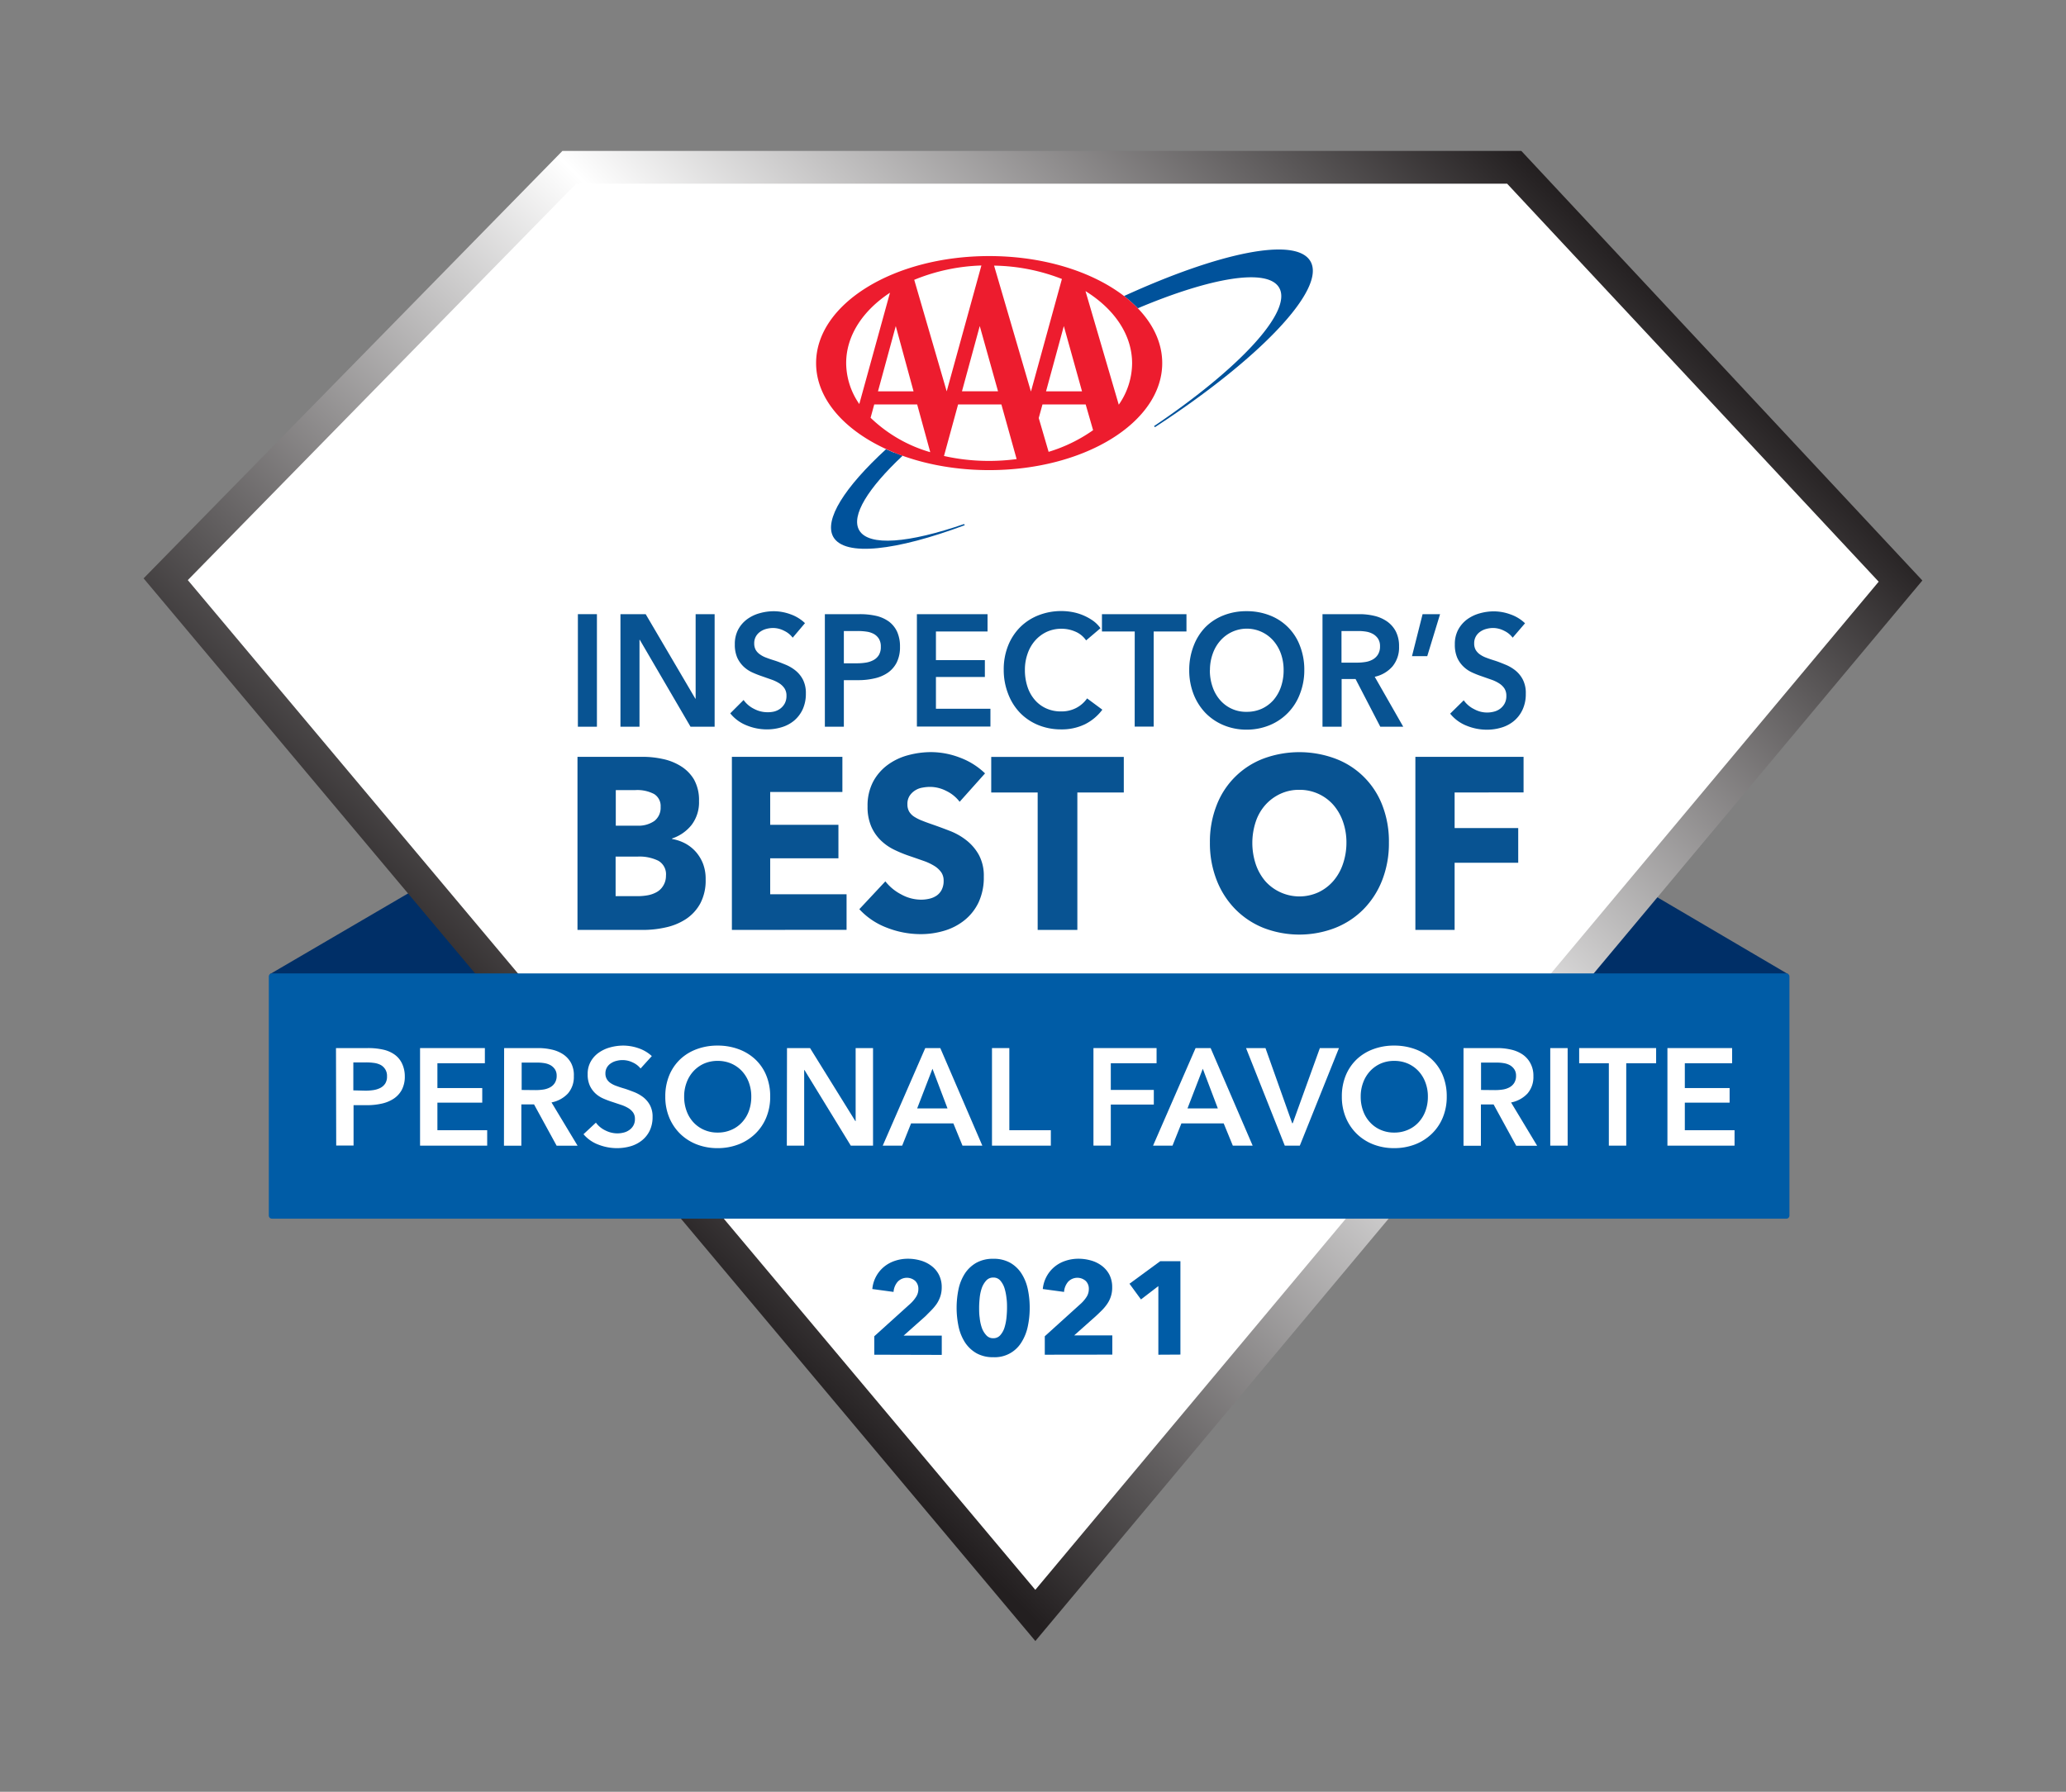 <svg id="Layer_1" data-name="Layer 1" xmlns="http://www.w3.org/2000/svg" xmlns:xlink="http://www.w3.org/1999/xlink" viewBox="0 0 464.44 402.9"><rect x="0" y="0" width="464.44" height="402.9" fill="#808080" stroke="none"/><defs><style>.cls-1{fill:#002f67;}.cls-2{fill:#fff;}.cls-3{fill:url(#linear-gradient);}.cls-4,.cls-8{fill:#005ca6;}.cls-4{stroke:#005ca6;stroke-linejoin:round;stroke-width:1.38px;}.cls-5{fill:#00529b;}.cls-6{fill:#ed1c2e;}.cls-7{fill:#085392;}</style><linearGradient id="linear-gradient" x1="122.41" y1="258.63" x2="344.55" y2="36.49" gradientUnits="userSpaceOnUse"><stop offset="0.01" stop-color="#231f20"/><stop offset="0.51" stop-color="#fff"/><stop offset="1" stop-color="#231f20"/></linearGradient></defs><polygon class="cls-1" points="402.04 219.09 369.5 199.96 353.96 219.09 402.04 219.09"/><polygon class="cls-1" points="60.62 219.08 93.16 200.06 108.7 219.08 60.62 219.08"/><polygon class="cls-2" points="127.98 37.62 37.25 130.25 232.75 363.23 427.24 130.67 340.41 37.62 127.98 37.62"/><path class="cls-3" d="M232.75,369,32.28,130.05l94.15-96.11H342l90.15,96.59ZM42.22,130.44,232.74,357.49,422.33,130.8,338.81,41.31H129.52Z"/><rect class="cls-4" x="61.12" y="219.57" width="340.46" height="53.77"/><path class="cls-5" d="M294.59,58.76c-3.25-5.62-20.47-2-41.91,7.81a28.64,28.64,0,0,1,3.1,2.75c16.45-6.94,29.19-9.11,31.78-4.62,3.07,5.31-9,18.22-28.14,31.12l.22.23C283.11,80.77,298.22,65,294.59,58.76Z"/><path class="cls-5" d="M193.15,119.23c-1.89-3.28,2-9.46,9.75-16.75h0c-.62-.23-1.23-.46-1.82-.7l-.1,0c-.61-.25-1.21-.5-1.8-.77h0c-9.33,8.58-14,15.9-11.85,19.73,2.59,4.48,14.11,3.11,29.56-2.65l-.18-.25C204.35,122.1,195.29,122.93,193.15,119.23Z"/><path class="cls-6" d="M183.46,81.65c0-13.29,17.42-24.07,38.91-24.07s38.9,10.78,38.9,24.07-17.42,24.06-38.9,24.06S183.46,94.94,183.46,81.65Zm22.06-18.73L212.82,88h0l7.8-28.3A43.18,43.18,0,0,0,205.52,62.92Zm14.73,10.39-4,14.68h8.11ZM231.77,88l6.95-25.27a43.48,43.48,0,0,0-15.25-3L231.74,88Zm-26.4,0-4-14.68-4,14.68Zm46.13,3a16.41,16.41,0,0,0,3-9.3c0-6.43-4-12.22-10.48-16.24Zm-8.26-3-4.09-14.68-4,14.68Zm.82,2.94h-9.71L233.51,94l2.22,7.6a34.88,34.88,0,0,0,10-4.87Zm-34.95,10.69-2.93-10.69h-9.65l-.82,3a32.19,32.19,0,0,0,13.38,7.73Zm16-10.69h-9.73l-3.17,11.59a45.79,45.79,0,0,0,10.11,1.11,46.86,46.86,0,0,0,6.22-.41ZM200.07,65.82c-6.07,4-9.85,9.61-9.85,15.83a16.33,16.33,0,0,0,2.95,9.2Z"/><path class="cls-7" d="M158.63,197.78a11,11,0,0,1-1.2,5.36,9.9,9.9,0,0,1-3.18,3.49,13.44,13.44,0,0,1-4.52,1.89,23,23,0,0,1-5.19.58H129.82V170.18h14.72a20.8,20.8,0,0,1,4.38.47,12.44,12.44,0,0,1,4.07,1.59,8.88,8.88,0,0,1,3,3,9.46,9.46,0,0,1,1.15,4.89,8.39,8.39,0,0,1-1.67,5.36,9.33,9.33,0,0,1-4.39,3.05v.11a10,10,0,0,1,2.95,1,8.73,8.73,0,0,1,2.4,1.9,9,9,0,0,1,1.62,2.69A9.5,9.5,0,0,1,158.63,197.78Zm-10.12-16.33a3.17,3.17,0,0,0-1.44-2.89,8.1,8.1,0,0,0-4.25-.9h-4.39v8h4.8a6.25,6.25,0,0,0,3.89-1.07A3.77,3.77,0,0,0,148.51,181.45Zm1.2,15.45a3.49,3.49,0,0,0-1.73-3.36,9.66,9.66,0,0,0-4.59-.93h-5v8.9h5a12.66,12.66,0,0,0,2.17-.19,6.49,6.49,0,0,0,2-.69,3.92,3.92,0,0,0,1.49-1.4A4.21,4.21,0,0,0,149.71,196.9Z"/><path class="cls-7" d="M164.53,209.1V170.18h24.84v7.91H173.14v7.37h15.34V193H173.14v8.08h17.17v8Z"/><path class="cls-7" d="M215.73,180.29a8.2,8.2,0,0,0-3-2.44,8.08,8.08,0,0,0-3.58-.91,9.29,9.29,0,0,0-1.8.17,4.28,4.28,0,0,0-1.64.63,4.05,4.05,0,0,0-1.23,1.21,3.32,3.32,0,0,0-.49,1.89,3.2,3.2,0,0,0,.39,1.65,3.59,3.59,0,0,0,1.14,1.16,9.85,9.85,0,0,0,1.81.9c.69.28,1.47.56,2.34.86,1.26.44,2.56.92,3.92,1.45a14.24,14.24,0,0,1,3.7,2.12,10.86,10.86,0,0,1,2.77,3.27,9.83,9.83,0,0,1,1.1,4.87,13.2,13.2,0,0,1-1.18,5.8,11.41,11.41,0,0,1-3.16,4,13.19,13.19,0,0,1-4.54,2.36,18.26,18.26,0,0,1-5.27.77,20.82,20.82,0,0,1-7.67-1.46,16.17,16.17,0,0,1-6.16-4.15l5.85-6.26a10.88,10.88,0,0,0,3.57,2.94,9.3,9.3,0,0,0,4.41,1.18,8.22,8.22,0,0,0,1.93-.22,4.76,4.76,0,0,0,1.65-.72,3.53,3.53,0,0,0,1.12-1.32,4.31,4.31,0,0,0,.42-2,3.29,3.29,0,0,0-.52-1.87,5.33,5.33,0,0,0-1.49-1.41,12.23,12.23,0,0,0-2.4-1.15c-1-.35-2.05-.72-3.26-1.13a29.24,29.24,0,0,1-3.48-1.43,11.46,11.46,0,0,1-3-2.11,9.76,9.76,0,0,1-2.14-3.14,11.07,11.07,0,0,1-.81-4.48,11.55,11.55,0,0,1,1.25-5.55,11.29,11.29,0,0,1,3.29-3.79,13.68,13.68,0,0,1,4.59-2.17,19.8,19.8,0,0,1,5.17-.69,18.19,18.19,0,0,1,6.39,1.21,16.31,16.31,0,0,1,5.72,3.57Z"/><path class="cls-7" d="M242.19,178.2v30.9h-8.92V178.2H222.83v-8h29.8v8Z"/><path class="cls-7" d="M312.23,189.47a22.68,22.68,0,0,1-1.51,8.44,19.26,19.26,0,0,1-4.2,6.54,18.53,18.53,0,0,1-6.4,4.21,22.36,22.36,0,0,1-16.05,0,18.55,18.55,0,0,1-6.36-4.21,19.26,19.26,0,0,1-4.2-6.54,22.68,22.68,0,0,1-1.52-8.44,22.4,22.4,0,0,1,1.52-8.43,18.18,18.18,0,0,1,10.56-10.48,23.23,23.23,0,0,1,16.05,0A18.1,18.1,0,0,1,310.72,181,22.4,22.4,0,0,1,312.23,189.47Zm-9.55,0a14,14,0,0,0-.78-4.72,11.44,11.44,0,0,0-2.17-3.77,10.06,10.06,0,0,0-7.64-3.38,9.83,9.83,0,0,0-4.28.91,10.34,10.34,0,0,0-3.34,2.47,10.78,10.78,0,0,0-2.17,3.77,15.22,15.22,0,0,0,0,9.59,11.66,11.66,0,0,0,2.16,3.82,10.29,10.29,0,0,0,11.88,2.5,10.25,10.25,0,0,0,3.34-2.5,11.37,11.37,0,0,0,2.19-3.82A14.63,14.63,0,0,0,302.68,189.47Z"/><path class="cls-7" d="M327,178.2v8h14.3V194H327V209.1h-8.82V170.18h24.32v8Z"/><path class="cls-7" d="M129.91,138.1h4.28v25.31h-4.28Z"/><path class="cls-7" d="M139.48,138.1h5.67l11.16,19h.07v-19h4.27v25.31h-5.42l-11.41-19.55h-.06v19.55h-4.28Z"/><path class="cls-7" d="M178.2,143.39a5.19,5.19,0,0,0-1.92-1.55,5.47,5.47,0,0,0-2.49-.63,6,6,0,0,0-1.5.2,4.24,4.24,0,0,0-1.35.61,3.24,3.24,0,0,0-1,1.07,3.07,3.07,0,0,0-.39,1.59,3,3,0,0,0,.34,1.46,3.21,3.21,0,0,0,.94,1,5.71,5.71,0,0,0,1.44.75c.56.22,1.19.43,1.87.64s1.56.56,2.39.9a9,9,0,0,1,2.27,1.32,6.52,6.52,0,0,1,1.7,2.07,6.63,6.63,0,0,1,.66,3.11,8.38,8.38,0,0,1-.71,3.56,7.42,7.42,0,0,1-1.9,2.52,7.9,7.9,0,0,1-2.79,1.5,11.24,11.24,0,0,1-3.36.5,12,12,0,0,1-4.58-.91,8.9,8.9,0,0,1-3.66-2.7l3-3a6.25,6.25,0,0,0,2.36,2,6.39,6.39,0,0,0,2.9.75A6.3,6.3,0,0,0,174,160a4,4,0,0,0,1.41-.66,3.67,3.67,0,0,0,1-1.16,3.55,3.55,0,0,0,.39-1.74,2.9,2.9,0,0,0-.45-1.66,4,4,0,0,0-1.18-1.14,8.57,8.57,0,0,0-1.77-.84l-2.14-.75a22.72,22.72,0,0,1-2.17-.86,7.14,7.14,0,0,1-1.95-1.32,6.64,6.64,0,0,1-1.41-2,7.3,7.3,0,0,1-.54-3,6.93,6.93,0,0,1,.76-3.32,7,7,0,0,1,2-2.31,8.62,8.62,0,0,1,2.81-1.35,11.68,11.68,0,0,1,3.21-.45,11,11,0,0,1,3.72.68,9,9,0,0,1,3.27,2Z"/><path class="cls-7" d="M185.43,138.1h7.83a16.46,16.46,0,0,1,3.74.39,7.93,7.93,0,0,1,2.85,1.29,6,6,0,0,1,1.83,2.29,8,8,0,0,1,.64,3.36,7.7,7.7,0,0,1-.74,3.54,6.25,6.25,0,0,1-2,2.3,8.48,8.48,0,0,1-3,1.27,16,16,0,0,1-3.6.4H189.7v10.47h-4.27Zm7.26,11.05a12.86,12.86,0,0,0,2-.16,5.34,5.34,0,0,0,1.7-.58,3.17,3.17,0,0,0,1.18-1.12,3.46,3.46,0,0,0,.44-1.86,3.3,3.3,0,0,0-.44-1.81,3.15,3.15,0,0,0-1.17-1.09,4.82,4.82,0,0,0-1.66-.51,13.36,13.36,0,0,0-1.92-.13H189.7v7.26Z"/><path class="cls-7" d="M206.12,138.1H222V142H210.4v6.44h11v3.79h-11v7.14h12.25v4H206.12Z"/><path class="cls-7" d="M244.16,144a5.54,5.54,0,0,0-2.48-2,7.73,7.73,0,0,0-3-.62,7.87,7.87,0,0,0-3.4.71,8.08,8.08,0,0,0-2.63,2A8.76,8.76,0,0,0,231,147a10.73,10.73,0,0,0-.6,3.64,11.91,11.91,0,0,0,.58,3.79,8.56,8.56,0,0,0,1.65,2.95,7.32,7.32,0,0,0,2.56,1.91,7.88,7.88,0,0,0,3.36.68,7.14,7.14,0,0,0,3.42-.8,6.82,6.82,0,0,0,2.41-2.13l3.43,2.54a11,11,0,0,1-3.9,3.27,11.93,11.93,0,0,1-5.4,1.16,13.41,13.41,0,0,1-5.17-1,12.1,12.1,0,0,1-4.06-2.75,12.59,12.59,0,0,1-2.64-4.22,14.73,14.73,0,0,1-1-5.42,14.31,14.31,0,0,1,1-5.48,12.32,12.32,0,0,1,2.75-4.17,12.14,12.14,0,0,1,4.12-2.64,14,14,0,0,1,5.16-.93,13.71,13.71,0,0,1,2.41.23,11.75,11.75,0,0,1,2.41.72,12,12,0,0,1,2.17,1.19,7.25,7.25,0,0,1,1.73,1.72Z"/><path class="cls-7" d="M255.09,142h-7.37V138.1h19V142h-7.37v21.38h-4.27Z"/><path class="cls-7" d="M267.34,150.68a14.9,14.9,0,0,1,1-5.48A12.31,12.31,0,0,1,271,141a11.87,11.87,0,0,1,4.08-2.64,13.86,13.86,0,0,1,5.14-.93,14.13,14.13,0,0,1,5.19.93,11.69,11.69,0,0,1,6.8,6.81,14.69,14.69,0,0,1,1,5.48,14.52,14.52,0,0,1-1,5.42,12.19,12.19,0,0,1-6.8,7,13.55,13.55,0,0,1-5.19,1,13.3,13.3,0,0,1-5.14-1,12.29,12.29,0,0,1-4.08-2.75,12.84,12.84,0,0,1-2.68-4.22A14.73,14.73,0,0,1,267.34,150.68Zm4.64,0a11.16,11.16,0,0,0,.6,3.74,8.71,8.71,0,0,0,1.7,3,7.67,7.67,0,0,0,6,2.64,8.08,8.08,0,0,0,3.36-.69,7.92,7.92,0,0,0,2.63-1.95,9,9,0,0,0,1.7-3,11.42,11.42,0,0,0,.59-3.74,11,11,0,0,0-.59-3.64,9.09,9.09,0,0,0-1.68-2.93,7.92,7.92,0,0,0-12,0,8.74,8.74,0,0,0-1.68,2.93A10.73,10.73,0,0,0,272,150.68Z"/><path class="cls-7" d="M297.3,138.1h8.35a14.37,14.37,0,0,1,3.29.38,8.31,8.31,0,0,1,2.83,1.23,6.28,6.28,0,0,1,2,2.25,7.21,7.21,0,0,1,.74,3.4,6.68,6.68,0,0,1-1.47,4.48,7.33,7.33,0,0,1-4,2.34l6.41,11.23h-5.16l-5.56-10.73h-3.13v10.73H297.3Zm7.77,10.9a11.28,11.28,0,0,0,1.83-.14,4.86,4.86,0,0,0,1.65-.54,3.29,3.29,0,0,0,1.2-1.12,3.38,3.38,0,0,0,.48-1.88,3.07,3.07,0,0,0-.44-1.7,3.4,3.4,0,0,0-1.12-1.05,4.74,4.74,0,0,0-1.55-.54,10.88,10.88,0,0,0-1.68-.14h-3.87V149Z"/><path class="cls-7" d="M319.8,138.1h3.93l-2.88,9.44h-3.43Z"/><path class="cls-7" d="M340.05,143.39a5.15,5.15,0,0,0-1.91-1.55,5.48,5.48,0,0,0-2.5-.63,5.87,5.87,0,0,0-1.49.2,4.3,4.3,0,0,0-1.36.61,3.21,3.21,0,0,0-1,1.07,3.07,3.07,0,0,0-.39,1.59,2.89,2.89,0,0,0,.34,1.46,3.29,3.29,0,0,0,.93,1,6.08,6.08,0,0,0,1.44.75c.57.22,1.19.43,1.87.64s1.57.56,2.39.9a8.93,8.93,0,0,1,2.28,1.32,6.49,6.49,0,0,1,1.69,2.07A6.62,6.62,0,0,1,343,156a8.23,8.23,0,0,1-.72,3.56,7.3,7.3,0,0,1-1.9,2.52,7.86,7.86,0,0,1-2.78,1.5,11.24,11.24,0,0,1-3.36.5,12,12,0,0,1-4.58-.91,8.9,8.9,0,0,1-3.66-2.7l3.05-3a6.17,6.17,0,0,0,2.36,2,6,6,0,0,0,4.43.55,3.92,3.92,0,0,0,1.4-.66,3.67,3.67,0,0,0,1-1.16,3.55,3.55,0,0,0,.39-1.74,3,3,0,0,0-.44-1.66,3.94,3.94,0,0,0-1.19-1.14,8.24,8.24,0,0,0-1.76-.84l-2.14-.75a21.72,21.72,0,0,1-2.17-.86A6.85,6.85,0,0,1,329,149.9a6.31,6.31,0,0,1-1.41-2,7.3,7.3,0,0,1-.54-3,6.81,6.81,0,0,1,.76-3.32,7.09,7.09,0,0,1,2-2.31,8.77,8.77,0,0,1,2.82-1.35,11.63,11.63,0,0,1,3.21-.45,10.92,10.92,0,0,1,3.71.68,8.91,8.91,0,0,1,3.28,2Z"/><path class="cls-2" d="M75.53,235.67h7.16a15.51,15.51,0,0,1,3.41.34,7.07,7.07,0,0,1,2.6,1.12,5.17,5.17,0,0,1,1.67,2A6.65,6.65,0,0,1,91,242a6.34,6.34,0,0,1-.68,3.07,5.56,5.56,0,0,1-1.85,2,8,8,0,0,1-2.71,1.1,15,15,0,0,1-3.28.34h-3v9.08h-3.9Zm6.63,9.58a11.92,11.92,0,0,0,1.83-.14,5.22,5.22,0,0,0,1.55-.5,2.89,2.89,0,0,0,1.08-1A2.92,2.92,0,0,0,87,242a2.74,2.74,0,0,0-.4-1.56,2.81,2.81,0,0,0-1.07-1,4.66,4.66,0,0,0-1.52-.44,12.46,12.46,0,0,0-1.75-.11H79.43v6.29Z"/><path class="cls-2" d="M94.43,235.67H109v3.41H98.33v5.58h10.08v3.28H98.33v6.2h11.19v3.47H94.43Z"/><path class="cls-2" d="M113.33,235.67H121a13.52,13.52,0,0,1,3,.33,7.58,7.58,0,0,1,2.59,1.07,5.47,5.47,0,0,1,1.81,2A5.84,5.84,0,0,1,129,242a5.64,5.64,0,0,1-1.34,3.89,6.82,6.82,0,0,1-3.68,2l5.86,9.73h-4.71l-5.08-9.29h-2.85v9.29h-3.91Zm7.1,9.45a11.73,11.73,0,0,0,1.67-.12,4.63,4.63,0,0,0,1.5-.47,2.88,2.88,0,0,0,1.11-1,2.93,2.93,0,0,0,.43-1.63,2.55,2.55,0,0,0-.4-1.47,3,3,0,0,0-1-.92,4.33,4.33,0,0,0-1.41-.46,10.05,10.05,0,0,0-1.53-.12h-3.53v6.16Z"/><path class="cls-2" d="M144,240.26a4.7,4.7,0,0,0-1.75-1.35,5.22,5.22,0,0,0-2.28-.54,5.28,5.28,0,0,0-1.36.17,3.94,3.94,0,0,0-1.24.53,2.76,2.76,0,0,0-.91.92,2.58,2.58,0,0,0-.36,1.38,2.42,2.42,0,0,0,.31,1.27,2.7,2.7,0,0,0,.85.9,5.41,5.41,0,0,0,1.32.65c.51.19,1.08.38,1.7.56s1.43.49,2.19.78a8.68,8.68,0,0,1,2.07,1.14,5.75,5.75,0,0,1,1.55,1.8,5.39,5.39,0,0,1,.61,2.7,7,7,0,0,1-.65,3.08,6.37,6.37,0,0,1-1.74,2.18,7.38,7.38,0,0,1-2.54,1.31,11,11,0,0,1-3.07.43,11.44,11.44,0,0,1-4.18-.79,8.12,8.12,0,0,1-3.35-2.34l2.79-2.6a5.66,5.66,0,0,0,2.15,1.76,6,6,0,0,0,2.65.65,5.7,5.7,0,0,0,1.4-.17,3.61,3.61,0,0,0,1.28-.57,3,3,0,0,0,.93-1,2.87,2.87,0,0,0,.36-1.5,2.42,2.42,0,0,0-.4-1.44,3.61,3.61,0,0,0-1.09-1,7.78,7.78,0,0,0-1.61-.73l-1.95-.65a20,20,0,0,1-2-.75,6.42,6.42,0,0,1-1.79-1.14,5.7,5.7,0,0,1-1.28-1.75,6,6,0,0,1-.5-2.59,5.59,5.59,0,0,1,.7-2.88,6,6,0,0,1,1.83-2,8.06,8.06,0,0,1,2.57-1.18,11.18,11.18,0,0,1,2.93-.39,10.52,10.52,0,0,1,3.39.59,8.33,8.33,0,0,1,3,1.77Z"/><path class="cls-2" d="M149.56,246.58a12.27,12.27,0,0,1,.88-4.76,10.54,10.54,0,0,1,2.45-3.61,10.84,10.84,0,0,1,3.72-2.29,13.2,13.2,0,0,1,4.69-.81,13.4,13.4,0,0,1,4.74.81,11,11,0,0,1,3.75,2.29,10.32,10.32,0,0,1,2.47,3.61,12.27,12.27,0,0,1,.88,4.76,12.06,12.06,0,0,1-.88,4.69,10.71,10.71,0,0,1-2.47,3.66,11.2,11.2,0,0,1-3.75,2.39,13,13,0,0,1-4.74.85,12.78,12.78,0,0,1-4.69-.85,11.07,11.07,0,0,1-3.72-2.39,11,11,0,0,1-2.45-3.66A12.06,12.06,0,0,1,149.56,246.58Zm4.24,0a9.11,9.11,0,0,0,.55,3.24,7.47,7.47,0,0,0,1.54,2.55,7.08,7.08,0,0,0,2.39,1.69,7.42,7.42,0,0,0,3.05.61,7.51,7.51,0,0,0,3.07-.61,6.92,6.92,0,0,0,2.4-1.69,7.5,7.5,0,0,0,1.55-2.55,9.33,9.33,0,0,0,.54-3.24,9,9,0,0,0-.54-3.16,7.66,7.66,0,0,0-1.53-2.54,7.25,7.25,0,0,0-2.39-1.71,7.59,7.59,0,0,0-3.1-.62,7.5,7.5,0,0,0-3.08.62,7.27,7.27,0,0,0-2.37,1.71,7.66,7.66,0,0,0-1.53,2.54A8.78,8.78,0,0,0,153.8,246.58Z"/><path class="cls-2" d="M176.92,235.67h5.18l10.19,16.43h.06V235.67h3.91v21.94h-5l-10.41-17h-.07v17h-3.9Z"/><path class="cls-2" d="M208,235.67h3.38l9.45,21.94h-4.46l-2.05-5h-9.51l-2,5h-4.37Zm5,13.57-3.38-8.92-3.44,8.92Z"/><path class="cls-2" d="M223,235.67h3.9v18.47h9.33v3.47H223Z"/><path class="cls-2" d="M245.81,235.67H260v3.41H249.71v6h9.67v3.29h-9.67v9.23h-3.9Z"/><path class="cls-2" d="M268.77,235.67h3.38l9.45,21.94h-4.46l-2.05-5h-9.51l-2,5h-4.37Zm5,13.57-3.38-8.92-3.44,8.92Z"/><path class="cls-2" d="M280.11,235.67h4.37l6,16.89h.13l6.1-16.89H301l-8.8,21.94h-3.38Z"/><path class="cls-2" d="M301.65,246.58a12.27,12.27,0,0,1,.88-4.76,10.54,10.54,0,0,1,2.45-3.61,10.84,10.84,0,0,1,3.72-2.29,13.2,13.2,0,0,1,4.69-.81,13.5,13.5,0,0,1,4.75.81,11,11,0,0,1,3.74,2.29,10.32,10.32,0,0,1,2.47,3.61,12.27,12.27,0,0,1,.88,4.76,12.06,12.06,0,0,1-.88,4.69,10.71,10.71,0,0,1-2.47,3.66,11.25,11.25,0,0,1-3.74,2.39,13.07,13.07,0,0,1-4.75.85,12.78,12.78,0,0,1-4.69-.85,11.07,11.07,0,0,1-3.72-2.39,11,11,0,0,1-2.45-3.66A12.06,12.06,0,0,1,301.65,246.58Zm4.24,0a9.11,9.11,0,0,0,.55,3.24,7.34,7.34,0,0,0,1.55,2.55,6.94,6.94,0,0,0,2.38,1.69,7.42,7.42,0,0,0,3.05.61,7.51,7.51,0,0,0,3.07-.61,6.92,6.92,0,0,0,2.4-1.69,7.5,7.5,0,0,0,1.55-2.55,9.11,9.11,0,0,0,.55-3.24,8.78,8.78,0,0,0-.55-3.16,7.66,7.66,0,0,0-1.53-2.54,7.25,7.25,0,0,0-2.39-1.71,7.59,7.59,0,0,0-3.1-.62,7.5,7.5,0,0,0-3.08.62,7.27,7.27,0,0,0-2.37,1.71,7.66,7.66,0,0,0-1.53,2.54A8.78,8.78,0,0,0,305.89,246.58Z"/><path class="cls-2" d="M329,235.67h7.63a13.52,13.52,0,0,1,3,.33,7.58,7.58,0,0,1,2.59,1.07,5.47,5.47,0,0,1,1.81,2,5.84,5.84,0,0,1,.68,2.94,5.64,5.64,0,0,1-1.34,3.89,6.82,6.82,0,0,1-3.68,2l5.86,9.73h-4.71l-5.08-9.29h-2.85v9.29H329Zm7.1,9.45a11.73,11.73,0,0,0,1.67-.12,4.63,4.63,0,0,0,1.5-.47,2.88,2.88,0,0,0,1.11-1,2.93,2.93,0,0,0,.43-1.63,2.55,2.55,0,0,0-.4-1.47,3,3,0,0,0-1-.92,4.33,4.33,0,0,0-1.41-.46,10.05,10.05,0,0,0-1.53-.12h-3.53v6.16Z"/><path class="cls-2" d="M348.5,235.67h3.91v21.94H348.5Z"/><path class="cls-2" d="M361.67,239.08H355v-3.41H372.3v3.41h-6.72v18.53h-3.91Z"/><path class="cls-2" d="M374.84,235.67h14.54v3.41H378.75v5.58h10.07v3.28H378.75v6.2h11.18v3.47H374.84Z"/><path class="cls-8" d="M196.54,304.62v-4.15l8.19-7.4a7.63,7.63,0,0,0,1.24-1.51,3.19,3.19,0,0,0,.48-1.72,2.46,2.46,0,0,0-.71-1.82,2.85,2.85,0,0,0-3.93.18,3.92,3.92,0,0,0-.94,2.3l-4.77-.65a7.32,7.32,0,0,1,2.63-5,7.67,7.67,0,0,1,2.45-1.34,9.12,9.12,0,0,1,2.92-.47,10.21,10.21,0,0,1,2.82.39,7.25,7.25,0,0,1,2.43,1.19,5.74,5.74,0,0,1,1.71,2,6.11,6.11,0,0,1,.64,2.85,6.42,6.42,0,0,1-.3,2,7,7,0,0,1-.81,1.68,10.83,10.83,0,0,1-1.19,1.44L208,296l-4.87,4.33h8.58v4.33Z"/><path class="cls-8" d="M231.48,294.06a20,20,0,0,1-.44,4.24,10.75,10.75,0,0,1-1.43,3.55,7,7,0,0,1-6.31,3.33,7.52,7.52,0,0,1-3.8-.9,7.66,7.66,0,0,1-2.57-2.43,10.76,10.76,0,0,1-1.44-3.55,20.6,20.6,0,0,1,0-8.47,10.49,10.49,0,0,1,1.44-3.5,7.55,7.55,0,0,1,2.57-2.39,7.63,7.63,0,0,1,3.8-.89,7.55,7.55,0,0,1,3.78.89,7.33,7.33,0,0,1,2.53,2.39,10.48,10.48,0,0,1,1.43,3.5A20,20,0,0,1,231.48,294.06Zm-5.1,0c0-.65,0-1.38-.12-2.17a11.53,11.53,0,0,0-.44-2.21,4.83,4.83,0,0,0-.94-1.72,2,2,0,0,0-1.58-.69,2.07,2.07,0,0,0-1.61.69,5,5,0,0,0-1,1.72,10.18,10.18,0,0,0-.46,2.21c-.08.79-.12,1.52-.12,2.17s0,1.41.12,2.21a10,10,0,0,0,.46,2.22,4.84,4.84,0,0,0,1,1.72,2,2,0,0,0,1.61.7,2,2,0,0,0,1.58-.7,4.67,4.67,0,0,0,.94-1.72,11.34,11.34,0,0,0,.44-2.22C226.34,295.47,226.38,294.73,226.38,294.06Z"/><path class="cls-8" d="M234.87,304.62v-4.15l8.18-7.4a7.7,7.7,0,0,0,1.25-1.51,3.27,3.27,0,0,0,.47-1.72,2.42,2.42,0,0,0-.71-1.82,2.85,2.85,0,0,0-3.93.18,3.91,3.91,0,0,0-.93,2.3l-4.78-.65a7.39,7.39,0,0,1,2.64-5,7.57,7.57,0,0,1,2.45-1.34,9.07,9.07,0,0,1,2.92-.47,10.21,10.21,0,0,1,2.82.39,7.25,7.25,0,0,1,2.43,1.19,6,6,0,0,1,1.71,2,6.11,6.11,0,0,1,.63,2.85,6.3,6.3,0,0,1-1.11,3.71,10.11,10.11,0,0,1-1.19,1.44c-.44.44-.9.88-1.37,1.32l-4.87,4.33h8.57v4.33Z"/><path class="cls-8" d="M260.4,304.62V289.19l-3.91,3-2.58-3.53,6.91-5.07h4.54v21Z"/></svg>
